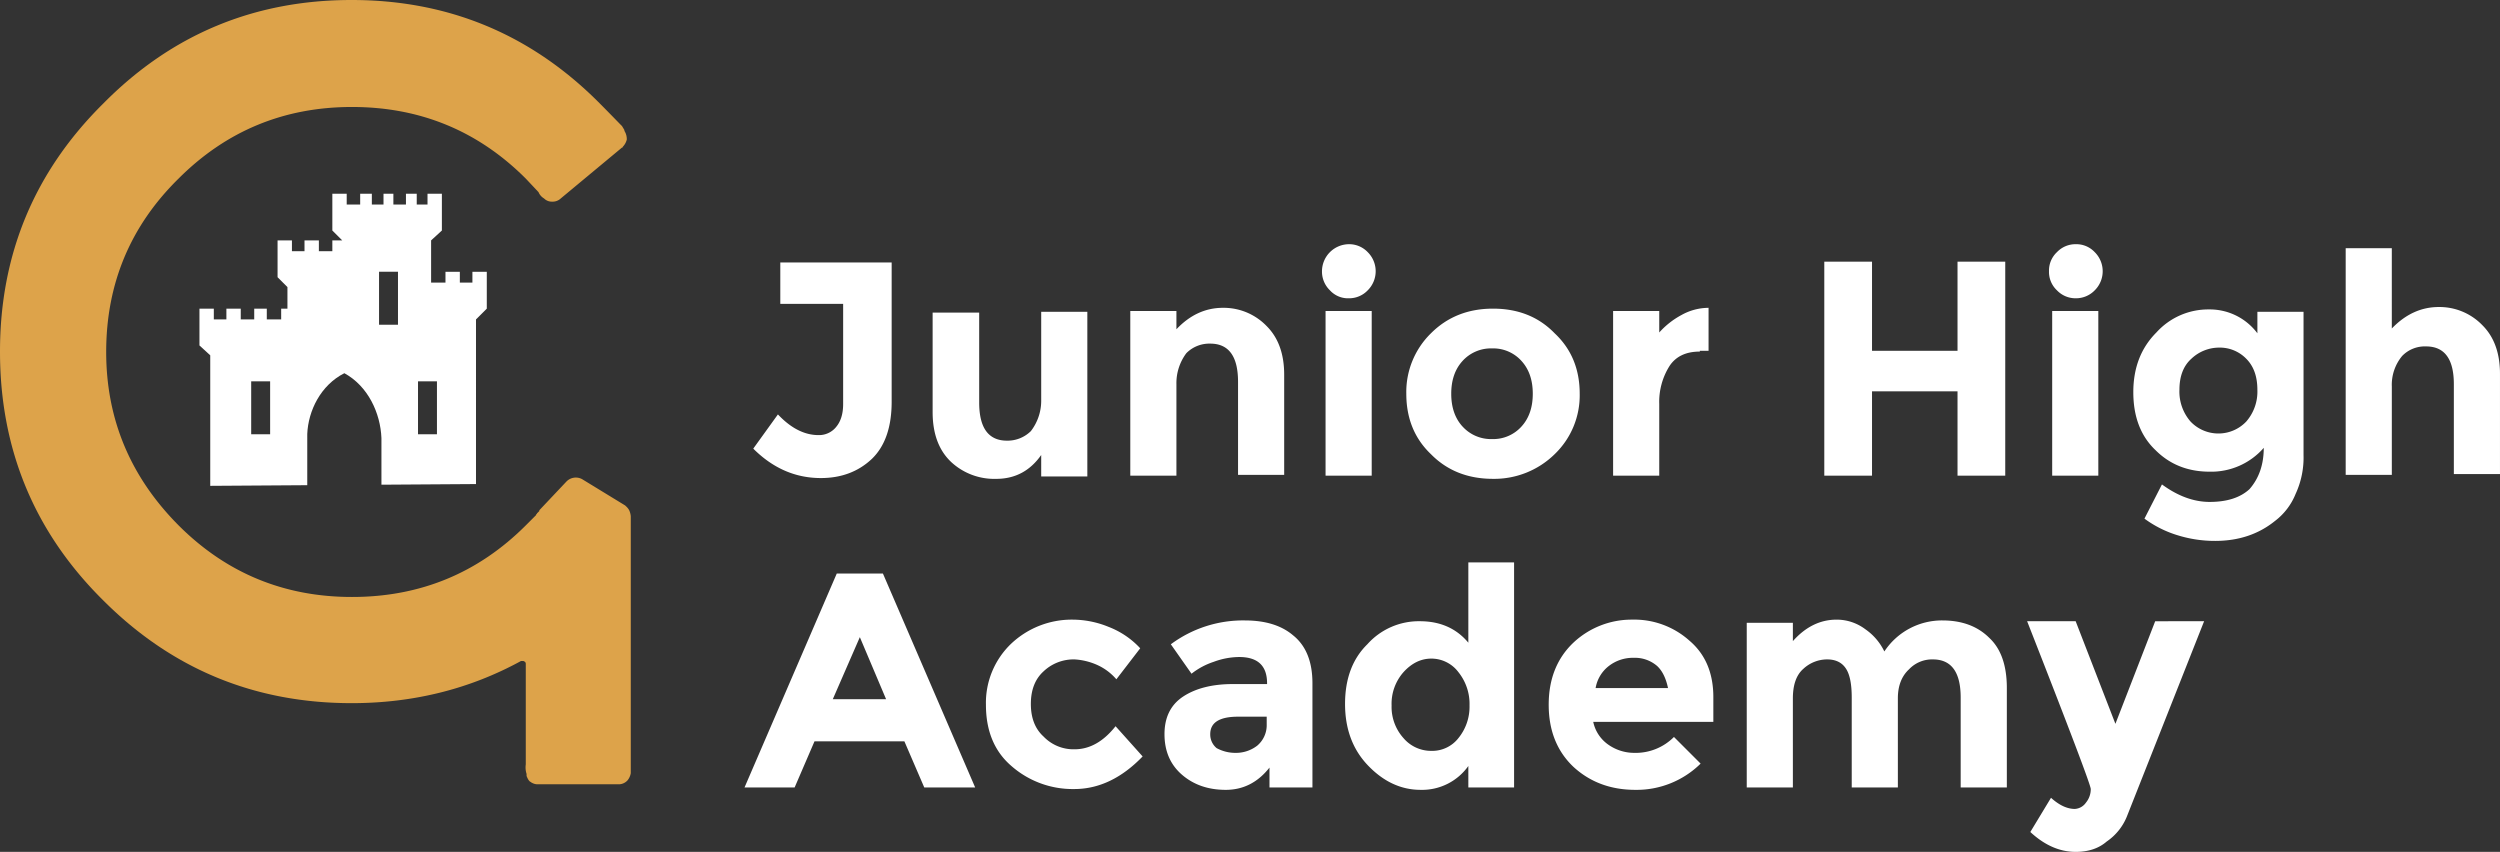 <svg id="junior-high-academy-v1" xmlns="http://www.w3.org/2000/svg" width="880.391" height="300" viewBox="0 0 880.391 300">
  <rect x="0" y="0" width="880.391" height="300" fill="#333333" stroke="none"/>
  <path id="Path_3763" data-name="Path 3763" d="M139.745,69.876v3.794h-4.426V69.876h-5.059v3.794H125.2V58.807l3.794-3.478V42.366h-5.059v3.8h-3.794v-3.8h-3.8v3.8h-4.426v-3.8h-3.478v3.8H104.33v-3.8h-4.109v3.8H95.478v-3.8H90.419V55.33L93.9,58.807H90.419v3.8H85.675v-3.8H80.617v3.8H76.189v-3.8H71.13V71.773l3.478,3.478v7.589H72.4v3.794H67.337V82.839H62.91v3.794H58.167V82.839H53.108v3.794H48.681V82.839H43.622V95.8l3.8,3.478v45.964l34.165-.23V126.961c.349-8.159,4.7-17.147,13.062-21.39,8.357,4.57,12.711,14.047,13.06,22.858v16.408l33.3-.225V86.633l3.8-3.794V69.876ZM68.512,127.089H61.841V108.427h6.671Zm45.025-38.575h-6.671V69.852h6.671Zm13.722,38.575h-6.671V108.427h6.671Z" transform="translate(26.617 25.851)" fill="#fff"/>
  <path id="Path_3764" data-name="Path 3764" d="M382.157,194.3q-7.842,7.7-7.843,21.008,0,13.166,7.983,21.568,8.265,8.685,18.628,8.684a19.964,19.964,0,0,0,16.807-8.4v7.563h16.107V165.453H417.732v28.291q-6.3-7.562-17.087-7.563a24.3,24.3,0,0,0-18.488,8.123m12.746,9.8q4.34-4.763,9.8-4.763a11.931,11.931,0,0,1,9.524,4.763,17.89,17.89,0,0,1,3.922,11.764,17.485,17.485,0,0,1-3.922,11.485,11.687,11.687,0,0,1-9.524,4.481,12.762,12.762,0,0,1-9.8-4.481,16.437,16.437,0,0,1-4.2-11.485,16.814,16.814,0,0,1,4.2-11.764M499.524,236.32l-9.384-9.383a19,19,0,0,1-14.005,5.6,15.893,15.893,0,0,1-9.384-3.082,13.063,13.063,0,0,1-5.041-7.843h42.3V212.93q0-12.743-8.4-19.887a29.1,29.1,0,0,0-20.168-7.423,29.938,29.938,0,0,0-20.728,8.123q-8.683,8.263-8.684,21.848t8.684,21.849q8.823,8.125,21.848,8.123a32.088,32.088,0,0,0,22.969-9.244m-15.406-34.453q2.8,2.521,3.922,7.843H462.55a12.447,12.447,0,0,1,4.761-7.843,13.825,13.825,0,0,1,8.684-2.8,11.932,11.932,0,0,1,8.123,2.8M211.57,169.374H195.323l-32.493,75.35h17.648l7-16.247h31.653l7,16.247h17.926l-32.492-75.35m-8.123,22.409,9.242,21.848H193.922l9.524-21.848m87.534-3.641a33.709,33.709,0,0,0-12.6-2.522,31.057,31.057,0,0,0-21.568,8.4,28.81,28.81,0,0,0-8.964,21.568q0,13.866,8.964,21.568a32.719,32.719,0,0,0,22.129,8.123q13.025,0,24.09-11.484L293.5,223.155q-6.444,8.123-14.426,8.123a14.577,14.577,0,0,1-10.925-4.481q-4.48-4.063-4.481-11.485t4.481-11.484a15.384,15.384,0,0,1,10.925-4.2,22.749,22.749,0,0,1,7.983,1.961,19.35,19.35,0,0,1,6.722,5.041l8.4-10.923a29.722,29.722,0,0,0-11.205-7.563m65.127,3.08q-6.164-5.321-17.087-5.322a42.616,42.616,0,0,0-26.051,8.4l7.283,10.365a25.481,25.481,0,0,1,7.843-4.2,26.164,26.164,0,0,1,8.964-1.681q9.8,0,9.8,9.244v.28H334.818q-10.924,0-17.646,4.481-6.444,4.343-6.442,13.166,0,8.963,6.162,14.285t15.406,5.322q9.243,0,15.406-7.843v7H362.83V208.029q0-11.345-6.722-16.807m-19.469,28.573h10.085v2.8a9.439,9.439,0,0,1-3.362,7.423,12.285,12.285,0,0,1-7.563,2.522,13.813,13.813,0,0,1-6.722-1.681,6.244,6.244,0,0,1-2.24-4.9q0-6.164,9.8-6.162M314.93,83.379V76.937H298.684v57.984H314.93V102.707a17.574,17.574,0,0,1,3.5-10.925,11.4,11.4,0,0,1,8.4-3.36q9.8,0,9.8,13.445V134.64h16.247v-35.3q0-10.924-6.162-17.087a21.028,21.028,0,0,0-15.406-6.442q-9.243,0-16.387,7.563M229.076,77.5v35.015q0,11.485,6.582,17.646a22.291,22.291,0,0,0,15.826,5.882q9.944,0,15.826-8.4V135.2h16.247V77.217H267.311v31.092a17.5,17.5,0,0,1-3.641,10.925,11.71,11.71,0,0,1-8.4,3.36q-9.8,0-9.8-13.445V77.5H229.076M175.434,59.849V74.417h22.129V109.71q0,5.181-2.52,8.123a7.711,7.711,0,0,1-6.162,2.8q-7.424,0-14.287-7.283L165.912,125.4q10.364,10.364,23.808,10.363,10.784,0,17.928-6.722,7-6.722,7-20.168V59.849H175.434M488.6,96.265q3.362-5.043,10.645-5.043v-.28h3.082V75.816a19.645,19.645,0,0,0-9.524,2.522,28.683,28.683,0,0,0-7.843,6.162V76.937H468.712v57.984h16.247V109.71A23.709,23.709,0,0,1,488.6,96.265M404.566,84.78a28.946,28.946,0,0,0-8.682,21.288q0,13.025,8.682,21.29,8.545,8.683,21.85,8.682a30.365,30.365,0,0,0,21.708-8.682,28.72,28.72,0,0,0,8.824-21.29q0-13.025-8.824-21.288Q439.719,76.1,426.416,76.1q-13.166,0-21.85,8.684m11.065,32.774q-3.922-4.343-3.922-11.485t3.922-11.484a13.524,13.524,0,0,1,10.5-4.483A13.362,13.362,0,0,1,436.5,94.584q3.922,4.343,3.922,11.484T436.5,117.553a13.366,13.366,0,0,1-10.363,4.481,13.528,13.528,0,0,1-10.5-4.481M383.7,76.937H367.451v57.982H383.7ZM366.19,62.931a9.167,9.167,0,0,0,2.8,6.722,8.6,8.6,0,0,0,6.723,2.8,9.005,9.005,0,0,0,6.582-2.8,9.466,9.466,0,0,0,0-13.445,9.005,9.005,0,0,0-6.582-2.8,9.566,9.566,0,0,0-9.524,9.524m240.617,71.989V59.569H590V90.942H559.888V59.569H543.081v75.351h16.807V105.227H590v29.693h16.807m.56,109.8V209.71q0-11.9-6.162-17.647-6.164-6.161-16.527-6.162a24.309,24.309,0,0,0-20.448,10.925,20.216,20.216,0,0,0-6.724-7.843,16.777,16.777,0,0,0-10.083-3.362q-8.683,0-15.406,7.563v-6.442H515.771v57.982h16.247V213.351q0-7.142,3.641-10.363a12.353,12.353,0,0,1,8.4-3.362q4.623,0,6.723,3.362,1.961,3.079,1.961,10.083v31.653h16.247V213.351q0-6.582,3.921-10.223a11.169,11.169,0,0,1,8.4-3.5q9.8,0,9.8,13.445v31.653h16.247m69.468-58.543H659.608L645.6,222.315,631.6,186.18H614.51q22.409,57.143,22.409,59.1a7.421,7.421,0,0,1-1.681,4.763,5.114,5.114,0,0,1-3.921,2.24q-4.062,0-8.4-3.921l-7.283,12.044q7.562,7,15.967,7,6.722,0,10.923-3.641a19.505,19.505,0,0,0,7.283-9.244l27.032-68.347M742.941,54.808H726.694V134.64h16.247V103.548a15.873,15.873,0,0,1,3.642-10.785,11.107,11.107,0,0,1,8.4-3.36q9.8,0,9.8,13.3V134.36h16.247v-35.3q0-10.924-6.162-17.087a21.025,21.025,0,0,0-15.406-6.442q-9.244,0-16.527,7.563V54.808M695.6,84.78a20.957,20.957,0,0,0-17.086-8.4A24.583,24.583,0,0,0,660.028,84.5q-8.122,8.123-8.123,21.008,0,13.025,7.843,20.449,7.562,7.562,19.048,7.563a24.533,24.533,0,0,0,19.047-8.4q0,8.823-5.042,14.566-4.9,4.483-14.005,4.481-8.405,0-16.807-6.162l-6.162,12.046a38.637,38.637,0,0,0,11.764,5.882,44.056,44.056,0,0,0,13.165,1.961q12.325,0,21.01-7a22.44,22.44,0,0,0,7.283-9.524,30.49,30.49,0,0,0,2.8-13.725V77.217H695.6V84.78m-27.45,19.889q0-7.144,4.2-10.925a14.243,14.243,0,0,1,9.8-3.921,12.964,12.964,0,0,1,9.524,3.921q3.922,3.922,3.921,10.925a16.073,16.073,0,0,1-3.921,11.2,13.538,13.538,0,0,1-19.609,0,16.081,16.081,0,0,1-3.921-11.2M639.581,76.937H623.334v57.982h16.247ZM622.213,62.931a8.875,8.875,0,0,0,2.8,6.722,9.005,9.005,0,0,0,6.582,2.8,9.17,9.17,0,0,0,6.723-2.8,9.466,9.466,0,0,0,0-13.445,8.878,8.878,0,0,0-6.723-2.8,9.005,9.005,0,0,0-6.582,2.8,8.875,8.875,0,0,0-2.8,6.722" transform="translate(99.355 32.588)" fill="#fff"/>
  <path id="Path_3765" data-name="Path 3765" d="M37.395,123.95q0-35.995,25.491-61.064Q88.094,37.675,123.95,37.675q35.995,0,61.2,25.211l4.481,4.761.28.56a4.757,4.757,0,0,0,1.681,1.681,3.8,3.8,0,0,0,2.8,1.121,4.163,4.163,0,0,0,3.08-1.121L219.047,51.96a.248.248,0,0,0,.28-.28,5.533,5.533,0,0,0,1.4-2.52,5.431,5.431,0,0,0-.84-3.082V45.8l-.841-1.4-.56-.56q-5.041-5.181-7.283-7.423Q175.069,0,123.81,0q-51.4,0-87.4,36.414Q0,72.409,0,123.81q0,51.682,36.414,87.676,36.135,36.132,87.4,36.134,32.493,0,59.663-14.846h.84l.56.28a1.141,1.141,0,0,1,.28.84v35.293a7.506,7.506,0,0,0,.28,3.362v.7q.7,1.819,1.4,2.1a4.175,4.175,0,0,0,2.8.841h28.011a4.165,4.165,0,0,0,3.082-1.121l.28-.28a5.393,5.393,0,0,0,1.121-2.52V181.792a6.359,6.359,0,0,0-.56-2.1,4.92,4.92,0,0,0-1.121-1.4l-.28-.28-15.126-9.244a4.613,4.613,0,0,0-5.6.841l-9.524,10.085v.28l-.84.84a.248.248,0,0,1-.28.28v.28l-3.641,3.641q-25.211,25.211-61.2,25.211-35.855,0-61.064-25.211Q37.395,159.383,37.395,123.95" transform="translate(0)" fill="#dda34a"/>
</svg>
